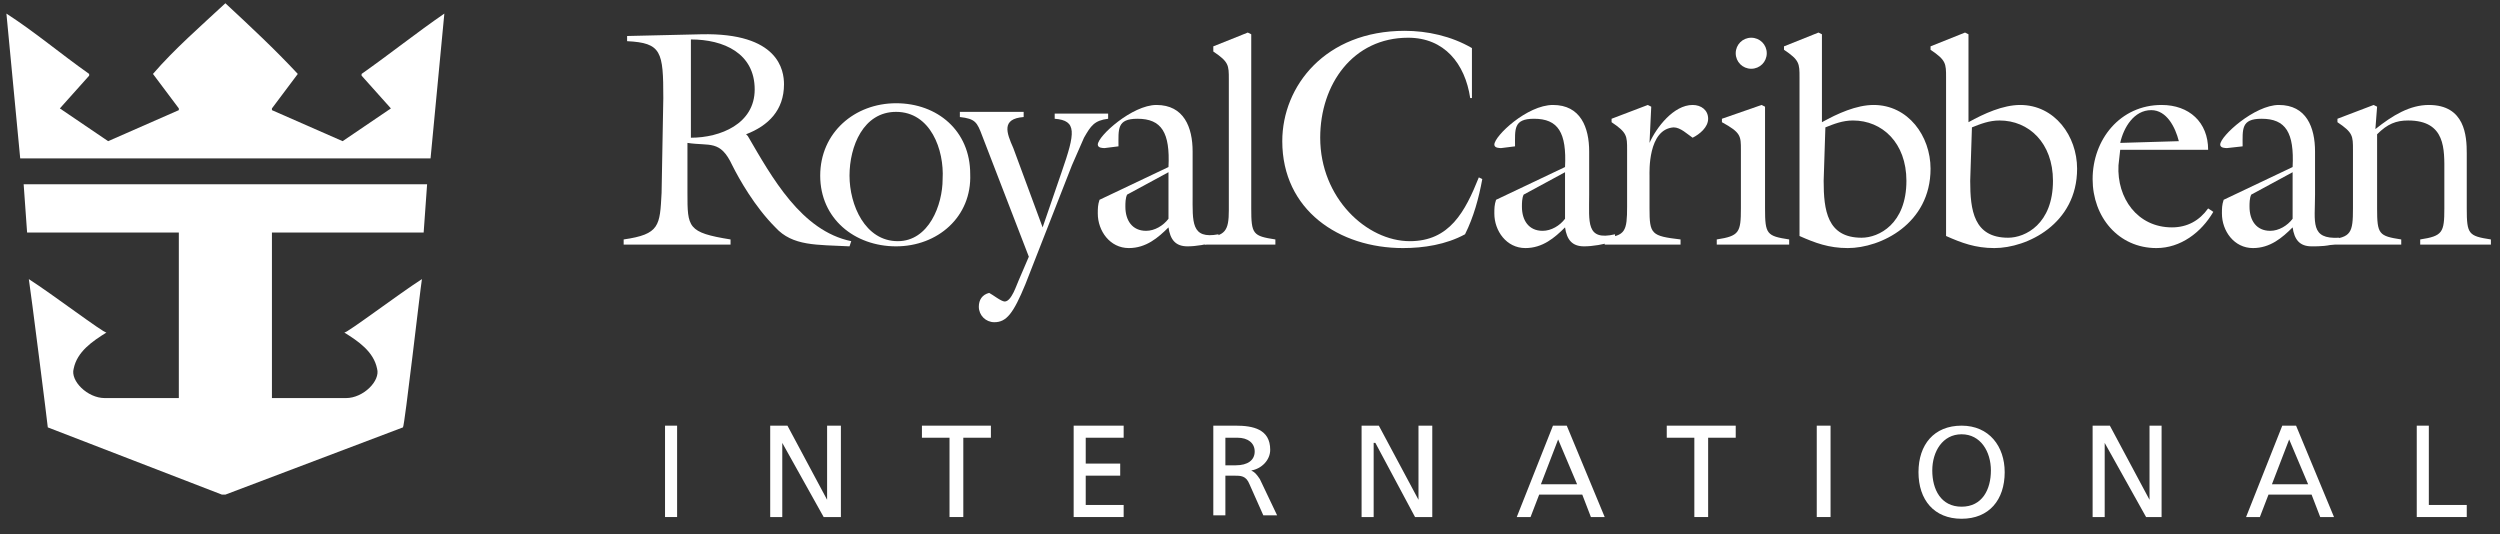 <?xml version="1.0" encoding="UTF-8"?> <svg xmlns="http://www.w3.org/2000/svg" xmlns:xlink="http://www.w3.org/1999/xlink" width="145px" height="31px" viewBox="0 0 145 31" version="1.1"><rect x="0" y="0" width="145" height="31" fill="#333333" stroke="none"/><title>Royal-caribbean-logo</title><g id="Pages" stroke="none" stroke-width="1" fill="none" fill-rule="evenodd"><g id="Battle-Services-1440px" transform="translate(-1222, -1445)" fill="#FFFFFF"><g id="Royal-caribbean-logo" transform="translate(1222.372, 1445.188)"><path d="M70,24.5 L71.3,24.5 C72.3,24.5 73.3,24.7 73.3,25.9 C73.3,26.5 72.8,27 72.2,27.1 C72.4,27.2 72.5,27.3 72.7,27.6 L73.7,29.7 L72.9,29.7 L72.1,27.9 C71.9,27.4 71.6,27.4 71.2,27.4 L70.7,27.4 L70.7,29.7 L70,29.7 L70,24.5 Z M70.7,26.8 L71.3,26.8 C72,26.8 72.4,26.5 72.4,26 C72.4,25.5 72,25.2 71.4,25.2 L70.7,25.2 L70.7,26.8 Z" id="Fill-83"></path><polygon id="Fill-84" points="78.6 24.5 79.6 24.5 81.9 28.8 81.9 24.5 82.7 24.5 82.7 29.8 81.7 29.8 79.4 25.5 79.3 25.5 79.3 29.8 78.6 29.8"></polygon><path d="M89.7,24.5 L90.5,24.5 L92.7,29.8 L91.9,29.8 L91.4,28.5 L88.9,28.5 L88.4,29.8 L87.6,29.8 L89.7,24.5 Z M90,25.3 L89,27.9 L91.1,27.9 L90,25.3 Z" id="Fill-85"></path><polygon id="Fill-86" points="97.9 25.2 96.3 25.2 96.3 24.5 100.3 24.5 100.3 25.2 98.7 25.2 98.7 29.8 97.9 29.8"></polygon><polygon id="Fill-87" points="105 29.8 105.8 29.8 105.8 24.5 105 24.5"></polygon><path d="M113.4,24.5 C115,24.5 115.9,25.7 115.9,27.2 C115.9,28.8 115,29.9 113.4,29.9 C111.8,29.9 110.9,28.8 110.9,27.2 C110.9,25.6 111.8,24.5 113.4,24.5 M113.4,29.2 C114.6,29.2 115.1,28.2 115.1,27.1 C115.1,26 114.5,25 113.4,25 C112.3,25 111.7,26 111.7,27.1 C111.7,28.2 112.2,29.2 113.4,29.2" id="Fill-88"></path><polygon id="Fill-89" points="121 24.5 122 24.5 124.3 28.8 124.3 24.5 125 24.5 125 29.8 124.1 29.8 121.7 25.5 121.7 29.8 121 29.8"></polygon><path d="M132,24.5 L132.8,24.5 L135,29.8 L134.2,29.8 L133.7,28.5 L131.2,28.5 L130.7,29.8 L129.9,29.8 L132,24.5 Z M132.4,25.3 L131.4,27.9 L133.5,27.9 L132.4,25.3 Z" id="Fill-90"></path><polygon id="Fill-91" points="139.8 24.5 140.5 24.5 140.5 29.1 142.7 29.1 142.7 29.8 139.8 29.8"></polygon><path d="M12.7,0 C14.1,1.3 15.6,2.7 16.9,4.1 L15.4,6.1 L15.4,6.2 L19.5,8 L22.3,6.1 L20.6,4.2 L20.6,4.1 C22.3,2.9 23.8,1.7 25.4,0.6 L24.6,9 L0.8,9 L0,0.6 C1.7,1.7 3.1,2.9 4.8,4.1 L4.8,4.2 L3.1,6.1 L5.9,8 L10,6.2 L10,6.1 L8.5,4.1 C9.7,2.7 11.3,1.3 12.7,0" id="Fill-92"></path><path d="M24.4,10.5 L24.2,13.3 L15.4,13.3 L15.4,22.9 L19.7,22.9 C20.7,22.9 21.7,21.9 21.5,21.2 C21.3,20.2 20.4,19.6 19.6,19.1 C19.8,19.1 22.7,16.9 24.1,16 C24,16.6 23.1,24.5 23,24.6 L12.7,28.5 L12.5,28.5 L2.4,24.6 C2.4,24.5 1.4,16.6 1.3,16 C2.7,16.9 5.6,19.1 5.8,19.1 C5,19.6 4.1,20.2 3.9,21.2 C3.7,21.9 4.7,22.9 5.7,22.9 L10,22.9 L10,13.3 L1.2,13.3 L1,10.5 L24.4,10.5 Z" id="Fill-93"></path><path d="M38.1,5.5 C38.1,2.8 38,2.3 36,2.2 L36,1.9 L40.3,1.8 C44.8,1.7 45.1,3.9 45.1,4.7 C45.1,6.2 44.2,7.1 42.9,7.6 L43,7.7 C44.4,10.1 46.1,13.2 49,13.8 L48.9,14.1 C47,14 45.6,14.1 44.6,13 C43.4,11.8 42.5,10.2 42.1,9.4 C41.4,7.9 40.8,8.3 39.5,8.1 L39.5,11 C39.5,13 39.5,13.3 42,13.7 L42,14 L35.8,14 L35.8,13.7 C37.9,13.4 37.9,12.9 38,11 L38.1,5.5 Z M39.7,7.8 C41.4,7.8 43.4,7 43.4,5 C43.4,2.9 41.6,2.1 39.7,2.1 L39.7,7.8 Z" id="Fill-94"></path><path d="M51.6,14.1 C49.2,14.1 47.2,12.5 47.2,10 C47.2,7.5 49.2,5.8 51.6,5.8 C54,5.8 55.9,7.4 55.9,9.9 C56,12.4 54,14.1 51.6,14.1 M51.6,6.3 C49.7,6.3 48.9,8.3 48.9,10 C48.9,11.7 49.8,13.8 51.7,13.8 C53.5,13.8 54.3,11.7 54.3,10.2 C54.4,8.5 53.6,6.3 51.6,6.3" id="Fill-95"></path><path d="M56.6,7.7 C56.3,6.9 56.2,6.7 55.3,6.6 L55.3,6.3 L59,6.3 L59,6.6 C57.7,6.7 58,7.5 58.4,8.4 L60.1,13 L61.2,9.8 C62,7.5 62.1,6.8 60.8,6.7 L60.8,6.4 L63.9,6.4 L63.9,6.7 C63.1,6.8 62.9,7.1 62.5,7.8 L61.8,9.4 L59.1,16.3 C58.4,18 58,18.5 57.3,18.5 C56.8,18.5 56.4,18.1 56.4,17.6 C56.4,17.2 56.6,16.9 57,16.8 C57.2,16.9 57.7,17.3 57.9,17.3 C58.3,17.3 58.6,16.3 58.7,16.1 L59.3,14.7 L56.6,7.7 Z" id="Fill-96"></path><path d="M67.4,9.5 C67.5,7.5 67,6.7 65.6,6.7 C64.4,6.7 64.5,7.3 64.5,8.3 L63.7,8.4 C63.6,8.4 63.3,8.4 63.3,8.2 C63.3,7.7 65.3,5.9 66.7,5.9 C68.3,5.9 68.8,7.2 68.8,8.6 L68.8,11.1 C68.8,12.7 68.7,13.7 70.3,13.4 L70.3,13.8 C69.6,14 69,14.1 68.5,14.1 C67.8,14.1 67.5,13.7 67.4,13 C66.8,13.6 66.1,14.2 65.1,14.2 C64,14.2 63.3,13.2 63.3,12.2 C63.3,11.9 63.3,11.7 63.4,11.4 L67.4,9.5 Z M65,11.1 C64.9,11.3 64.9,11.6 64.9,11.8 C64.9,12.6 65.3,13.2 66.1,13.2 C66.6,13.2 67.1,12.9 67.4,12.5 L67.4,9.8 L65,11.1 Z" id="Fill-97"></path><path d="M69.5,14 L69.5,13.6 C70.7,13.5 70.9,13.2 70.9,12 L70.9,4.4 C70.9,3.6 70.9,3.4 70,2.8 L70,2.5 L72,1.7 L72.2,1.8 L72.2,11.9 C72.2,13.4 72.3,13.5 73.6,13.7 L73.6,14 L69.5,14 Z" id="Fill-98"></path><path d="M90.4,9.5 C90.5,7.5 90,6.7 88.6,6.7 C87.4,6.7 87.5,7.3 87.5,8.3 L86.7,8.4 C86.6,8.4 86.3,8.4 86.3,8.2 C86.3,7.7 88.2,5.9 89.7,5.9 C91.3,5.9 91.8,7.2 91.8,8.6 L91.8,11.1 C91.8,12.7 91.6,13.8 93.3,13.4 L93.3,13.8 C92.6,14 92,14.1 91.5,14.1 C90.8,14.1 90.5,13.7 90.4,13 C89.8,13.6 89.1,14.2 88.1,14.2 C87,14.2 86.3,13.2 86.3,12.2 C86.3,11.9 86.3,11.7 86.4,11.4 L90.4,9.5 Z M88,11.1 C87.9,11.3 87.9,11.6 87.9,11.8 C87.9,12.6 88.3,13.2 89.1,13.2 C89.6,13.2 90.1,12.9 90.4,12.5 L90.4,9.8 L88,11.1 Z" id="Fill-99"></path><path d="M85.2,5.5 L84.9,5.5 C84.6,3.5 83.4,2 81.3,2 C78.1,2 76.2,4.7 76.2,7.8 C76.2,11.3 78.9,13.8 81.4,13.8 C83.7,13.8 84.6,12.1 85.4,10.1 L85.6,10.2 C85.4,11.3 85.1,12.4 84.6,13.4 C83.5,14 82.2,14.2 81,14.2 C77.3,14.2 74,12 74,8 C74,4.8 76.5,1.6 81.1,1.6 C82.4,1.6 83.8,1.9 85,2.6 L85,5.5 L85.2,5.5 Z" id="Fill-100"></path><path d="M132.6,9.5 C132.7,7.5 132.2,6.7 130.8,6.7 C129.6,6.7 129.7,7.3 129.7,8.3 L128.8,8.4 C128.7,8.4 128.4,8.4 128.4,8.2 C128.4,7.7 130.4,5.9 131.8,5.9 C133.4,5.9 133.9,7.2 133.9,8.6 L133.9,11.1 C133.9,12.7 133.6,13.7 135.3,13.6 L135.3,13.9 C134.6,14.1 134.2,14.1 133.7,14.1 C133,14.1 132.7,13.7 132.6,13 C132,13.6 131.3,14.2 130.3,14.2 C129.2,14.2 128.5,13.2 128.5,12.2 C128.5,11.9 128.5,11.7 128.6,11.4 L132.6,9.5 Z M130.2,11.1 C130.1,11.3 130.1,11.6 130.1,11.8 C130.1,12.6 130.5,13.2 131.3,13.2 C131.8,13.2 132.3,12.9 132.6,12.5 L132.6,9.8 L130.2,11.1 Z" id="Fill-101"></path><path d="M95.3,11.9 C95.3,13.4 95.4,13.5 97.1,13.7 L97.1,14 L92.7,14 L92.7,13.6 C93.9,13.5 94,13.2 94,11.8 L94,8.5 C94,7.7 94,7.5 93.1,6.9 L93.1,6.7 L95.2,5.9 L95.4,6 L95.3,8.1 C95.7,7.2 96.7,5.9 97.8,5.9 C98.3,5.9 98.7,6.2 98.7,6.7 C98.7,7.2 98.2,7.6 97.8,7.8 C97.5,7.6 97.1,7.2 96.7,7.2 C95.2,7.3 95.3,9.8 95.3,10 L95.3,11.9 Z" id="Fill-102"></path><path d="M99.2,14 L99.2,13.7 C100.5,13.5 100.6,13.3 100.6,11.9 L100.6,8.5 C100.6,7.7 100.6,7.5 99.5,6.9 L99.5,6.7 L101.8,5.9 L102,6 L102,11.9 C102,13.4 102.1,13.5 103.4,13.7 L103.4,14 L99.2,14 Z M102.1,2.9 C102.1,3.4 101.7,3.8 101.2,3.8 C100.7,3.8 100.3,3.4 100.3,2.9 C100.3,2.4 100.7,2 101.2,2 C101.7,2 102.1,2.4 102.1,2.9 L102.1,2.9 Z" id="Fill-103"></path><path d="M104,4.3 C104,3.5 104,3.3 103.1,2.7 L103.1,2.5 L105.1,1.7 L105.3,1.8 L105.3,6.9 C106.2,6.4 107.3,5.9 108.3,5.9 C110.3,5.9 111.6,7.7 111.6,9.6 C111.6,12.8 108.7,14.2 106.8,14.2 C105.7,14.2 104.9,13.9 104,13.5 L104,4.3 Z M105.4,10.3 C105.4,12 105.6,13.6 107.6,13.6 C108.6,13.6 110.2,12.8 110.2,10.3 C110.2,8.1 108.8,6.8 107.1,6.8 C106.5,6.8 106,7 105.5,7.2 L105.4,10.3 Z" id="Fill-104"></path><path d="M112.5,4.3 C112.5,3.5 112.5,3.3 111.6,2.7 L111.6,2.5 L113.6,1.7 L113.8,1.8 L113.8,6.9 C114.7,6.4 115.8,5.9 116.8,5.9 C118.8,5.9 120.1,7.7 120.1,9.6 C120.1,12.8 117.2,14.2 115.3,14.2 C114.2,14.2 113.4,13.9 112.5,13.5 L112.5,4.3 Z M113.9,10.3 C113.9,12 114.1,13.6 116.1,13.6 C117.1,13.6 118.7,12.8 118.7,10.3 C118.7,8.1 117.3,6.8 115.6,6.8 C115,6.8 114.5,7 114,7.2 L113.9,10.3 Z" id="Fill-105"></path><path d="M122.5,9.4 C122.4,11.3 123.6,13 125.6,13 C126.5,13 127.2,12.6 127.7,11.9 L128,12.1 C127.3,13.3 126.1,14.2 124.7,14.2 C122.5,14.2 121,12.4 121,10.2 C121,7.9 122.6,5.9 125,5.9 C126.6,5.9 127.7,6.9 127.7,8.5 L122.6,8.5 L122.5,9.4 Z M126,8 C125.8,7.2 125.3,6.2 124.4,6.2 C123.4,6.2 122.8,7.2 122.6,8.1 L126,8 Z" id="Fill-106"></path><path d="M136.1,8.5 C136.1,7.7 136.1,7.5 135.2,6.9 L135.2,6.7 L137.3,5.9 L137.5,6 L137.4,7.3 C138.4,6.5 139.4,5.9 140.5,5.9 C142.6,5.9 142.7,7.7 142.7,8.7 L142.7,11.9 C142.7,13.4 142.8,13.5 144.1,13.7 L144.1,14 L140,14 L140,13.7 C141.3,13.5 141.4,13.3 141.4,11.9 L141.4,9.8 C141.4,8.5 141.5,6.8 139.3,6.8 C138.6,6.8 138.1,7 137.5,7.6 L137.5,11.9 C137.5,13.4 137.6,13.5 138.9,13.7 L138.9,14 L134.7,14 L134.7,13.7 C136,13.6 136.1,13.3 136.1,11.9 L136.1,8.5 Z" id="Fill-107"></path><polygon id="Fill-108" points="38.2 29.8 38.9 29.8 38.9 24.5 38.2 24.5"></polygon><polygon id="Fill-109" points="44.3 24.5 45.3 24.5 47.6 28.8 47.6 24.5 48.4 24.5 48.4 29.8 47.4 29.8 45 25.5 45 29.8 44.3 29.8"></polygon><polygon id="Fill-110" points="54.7 25.2 53.1 25.2 53.1 24.5 57.1 24.5 57.1 25.2 55.5 25.2 55.5 29.8 54.7 29.8"></polygon><polygon id="Fill-111" points="61.9 24.5 64.8 24.5 64.8 25.2 62.6 25.2 62.6 26.7 64.6 26.7 64.6 27.4 62.6 27.4 62.6 29.1 64.8 29.1 64.8 29.8 61.9 29.8"></polygon></g></g></g></svg> 